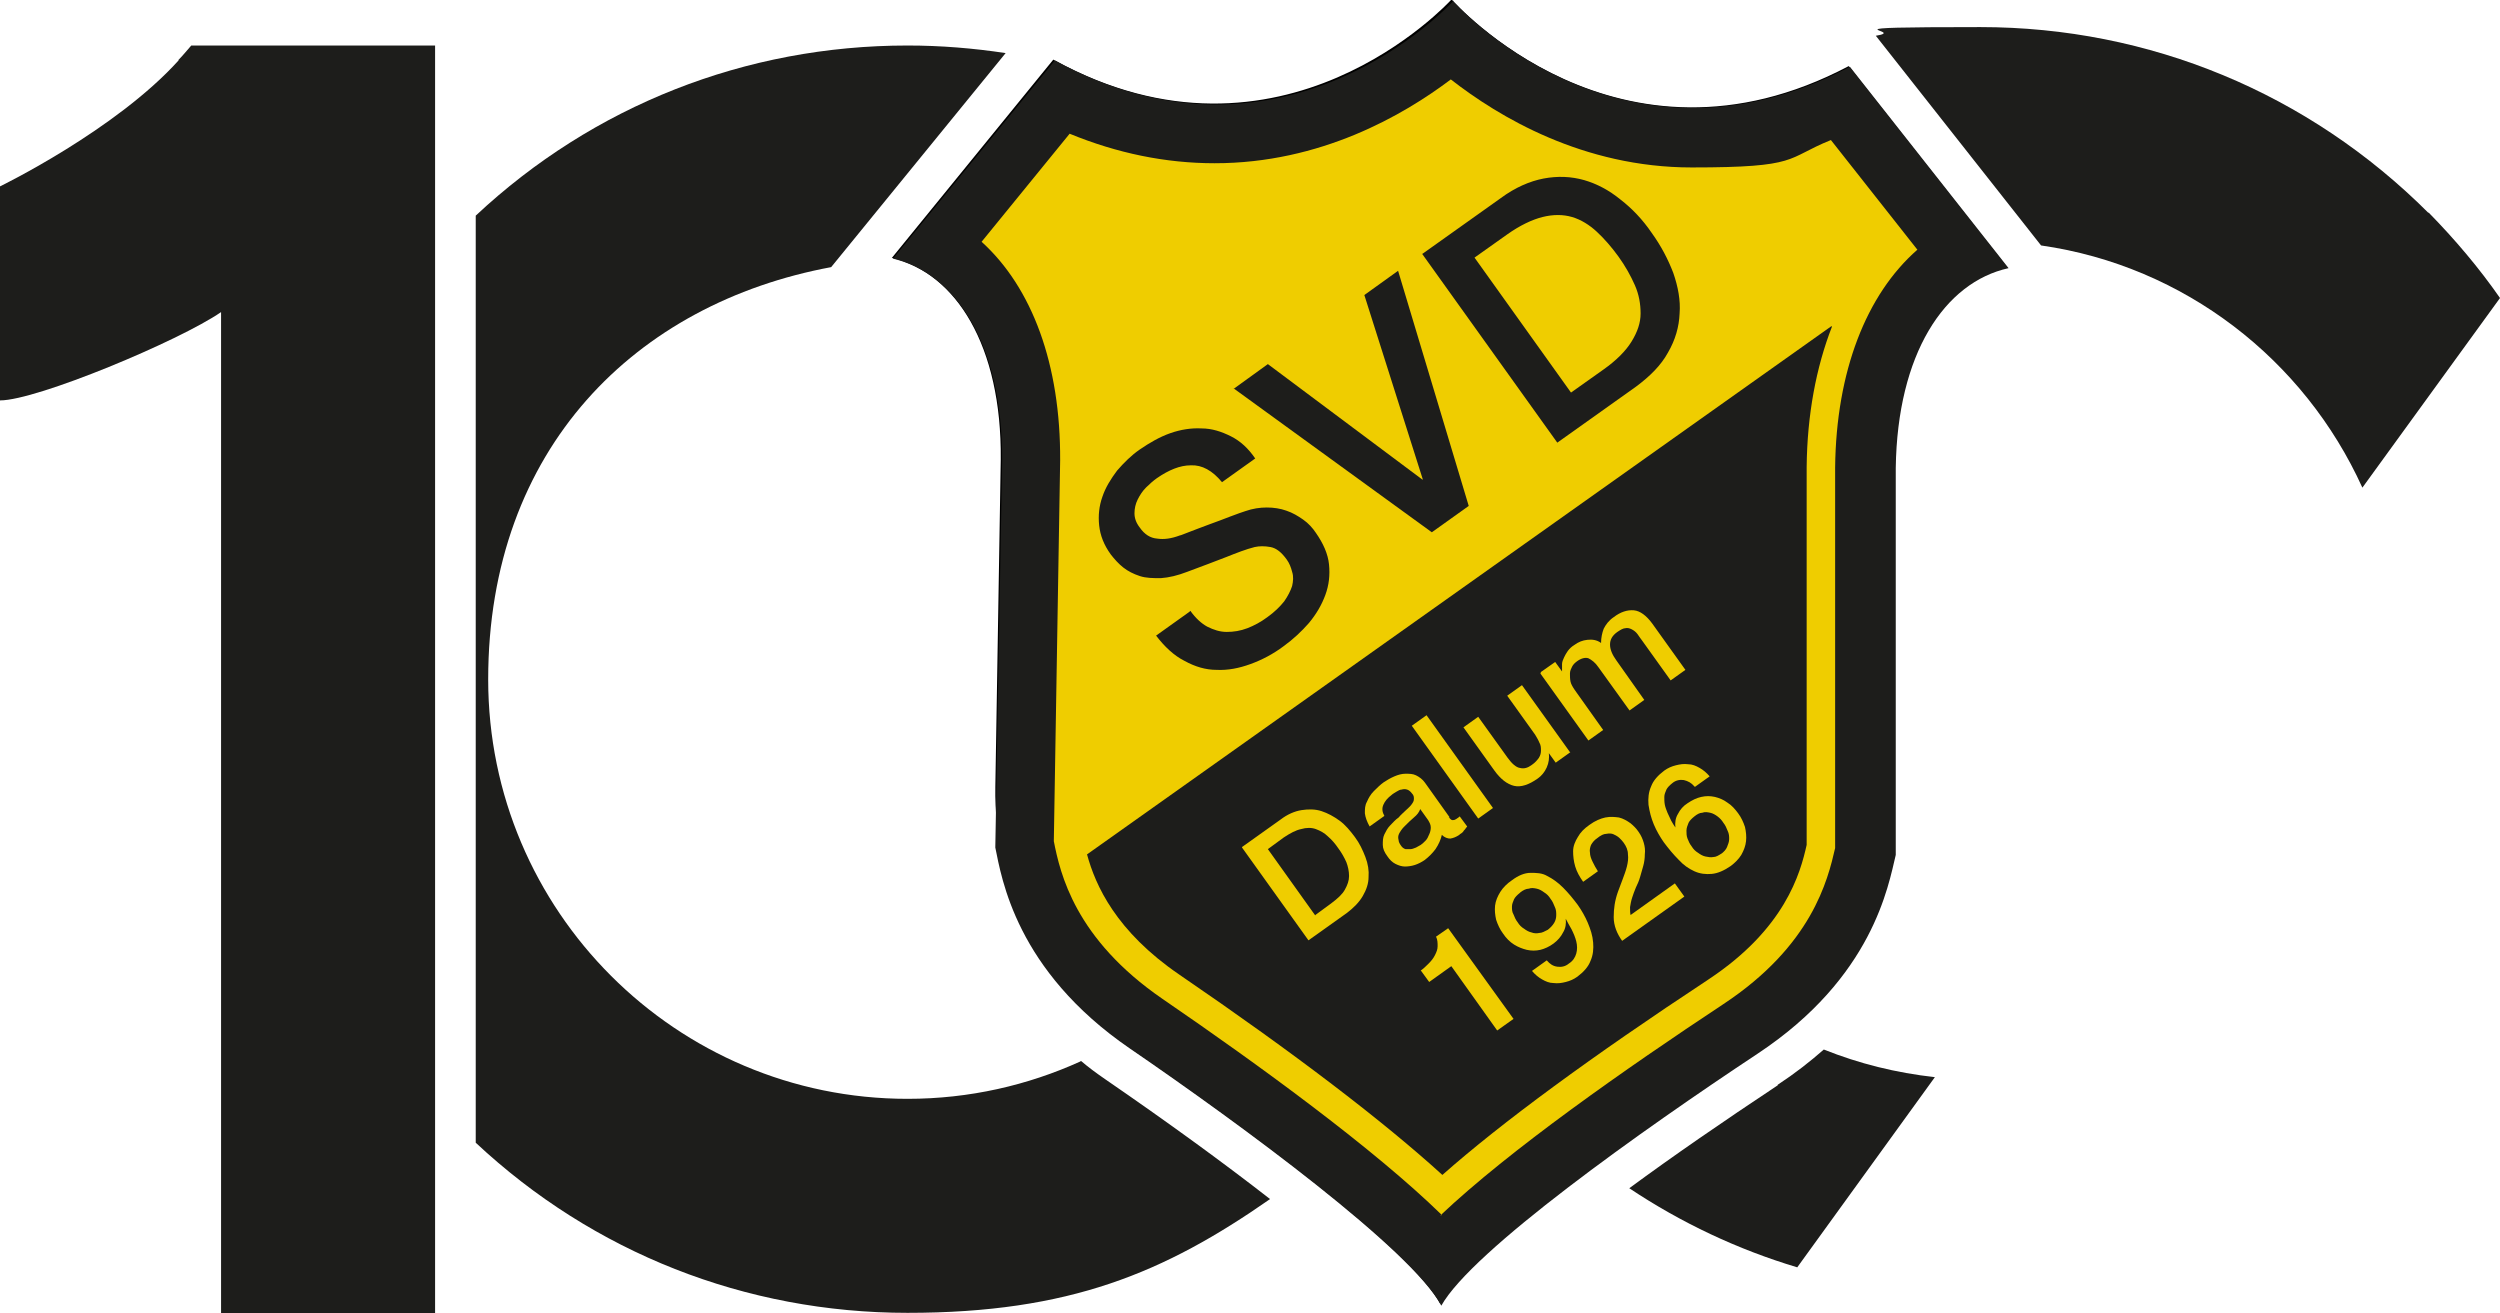 <?xml version="1.0" encoding="UTF-8" standalone="no"?>
<svg
   id="Ebene_1"
   version="1.1"
   viewBox="0 0 461.4 242.4"
   sodipodi:docname="100-Jahre-SVD-einfach-schwarz.svg"
   xml:space="preserve"
   inkscape:version="1.4.2 (f4327f4, 2025-05-13)"
   width="461.4"
   height="242.4"
   xmlns:inkscape="http://www.inkscape.org/namespaces/inkscape"
   xmlns:sodipodi="http://sodipodi.sourceforge.net/DTD/sodipodi-0.dtd"
   xmlns="http://www.w3.org/2000/svg"
   xmlns:svg="http://www.w3.org/2000/svg"><sodipodi:namedview
     id="namedview12"
     pagecolor="#ffffff"
     bordercolor="#000000"
     borderopacity="0.25"
     inkscape:showpageshadow="2"
     inkscape:pageopacity="0.0"
     inkscape:pagecheckerboard="0"
     inkscape:deskcolor="#d1d1d1"
     inkscape:zoom="1.5286851"
     inkscape:cx="137.04588"
     inkscape:cy="124.6169"
     inkscape:window-width="2880"
     inkscape:window-height="1514"
     inkscape:window-x="2869"
     inkscape:window-y="-11"
     inkscape:window-maximized="1"
     inkscape:current-layer="Ebene_1" /><!-- Generator: Adobe Illustrator 29.7.0, SVG Export Plug-In . SVG Version: 2.1.1 Build 138)  --><defs
     id="defs1"><style
       id="style1">
      .st0 {
        fill: #efcd00;
      }
    </style><style
       id="style1-8">
      .st0 {
        fill-rule: evenodd;
      }

      .st0, .st1 {
        fill: #1d1d1b;
      }

      .st2 {
        fill: #efcd00;
      }
    </style></defs><path
     class="st0"
     d="m 328.1,200.3 c -10.1,6.7 -19.4,13.1 -27.4,19 9.6,6.4 20,11.3 31,14.6 l 25.4,-35.1 c -7.2,-0.8 -14,-2.5 -20.5,-5.1 -2.5,2.2 -5.3,4.4 -8.5,6.5 z"
     id="path1"
     style="fill:#1d1d1b;fill-opacity:1" /><path
     class="st0"
     d="M 448.2,39.3 C 426.1,17.2 396.7,5 365.5,5 c -31.2,0 -13,0.6 -19.3,1.6 l 30.5,38.7 c 26.5,3.8 48.6,21.1 59.3,44.7 l 25.4,-35 c -3.9,-5.6 -8.3,-10.8 -13.2,-15.8 z"
     id="path2"
     style="fill:#1d1d1b;fill-opacity:1" /><path
     class="st0"
     d="M 33,11.1 C 21.4,24 0,34.4 0,34.4 v 39.5 c 0,0 0,0 0,0 6.8,0 33.1,-11 40.8,-16.3 V 242.4 H 80.3 V 8.4 h -45 c -0.8,0.9 -1.5,1.8 -2.4,2.7 z"
     id="path3"
     style="fill:#1d1d1b;fill-opacity:1" /><path
     class="st0"
     d="m 199.4,195.9 c -9.7,4.4 -20.5,6.9 -31.9,6.9 -42.7,0 -77.4,-34.7 -77.4,-77.4 0,-42.7 27.3,-69.4 63.3,-76.1 L 185.6,9.8 c -5.9,-0.9 -12,-1.4 -18.1,-1.4 -29.9,0 -58,11.1 -79.7,31.4 v 171.1 c 21.7,20.3 49.8,31.4 79.7,31.4 29.9,0 47.4,-7.4 66.9,-21 -8.6,-6.7 -18.9,-14.2 -30.4,-22.1 -1.6,-1.1 -3.1,-2.2 -4.5,-3.4 z"
     id="path4"
     style="fill:#1d1d1b;fill-opacity:1" /><path
     class="st0"
     d="m 267.8,0 c -0.3,0.3 -31.3,34.2 -73.4,11 l -29.8,36.6 c 11.8,2.8 20.3,16.2 20.1,37.2 l -1,60.4 c -0.3,18.4 8.1,36.1 23.1,46.9 0.5,0.4 1,0.7 1.5,1.1 21,14.4 52,37.2 57.5,47.4 5.6,-10.1 37.1,-32.4 58.3,-46.4 0.5,-0.4 1.1,-0.7 1.6,-1.1 15.1,-10.5 23.9,-28 23.9,-46.5 V 86.2 c 0.2,-21 8.9,-34.2 20.8,-36.9 L 341.2,12.2 C 298.6,34.7 268.2,0.2 268,0 Z m 70.8,86 v 60.7 c 0,14.8 -7,28.8 -19.1,37.3 -12.1,8.5 -1,0.7 -1.5,1 -18,11.9 -39.5,27 -52.2,38.9 -12.5,-12.2 -33.6,-27.6 -51.5,-39.8 -0.5,-0.3 -1,-0.7 -1.5,-1 -11.9,-8.7 -18.7,-22.8 -18.4,-37.6 l 1,-60.7 C 195.5,67.1 190.2,52.9 181,44.4 l 16.3,-20 c 8.8,3.6 17.7,5.5 26.7,5.5 19.5,0 34.8,-8.8 43.6,-15.4 8.8,6.9 24.4,16.2 44.4,16.2 20,0 17.2,-1.7 25.7,-5 l 15.9,20.2 c -9.4,8.3 -14.9,22.5 -15.1,40.1 z"
     id="path5"
     style="fill:#000000;fill-opacity:1" /><polygon
     class="st0"
     points=""
     id="polygon5"
     transform="translate(-67.1,-408.2)" /><path
     class="st0"
     d="m 311.8,156 c 0.3,0.5 0.7,0.9 1.1,1.2 0.4,0.3 0.9,0.6 1.4,0.7 0.5,0.1 1,0.2 1.5,0 0.5,0 1,-0.3 1.5,-0.6 0.5,-0.4 0.9,-0.8 1.1,-1.2 0.2,-0.5 0.3,-0.9 0.4,-1.4 0,-0.5 0,-1 -0.2,-1.5 -0.2,-0.5 -0.4,-1 -0.8,-1.4 -0.3,-0.4 -0.7,-0.8 -1.1,-1.2 -0.4,-0.3 -0.9,-0.6 -1.3,-0.7 -0.5,-0.1 -1,-0.2 -1.5,0 -0.5,0 -1,0.3 -1.5,0.6 -0.5,0.4 -0.9,0.8 -1.1,1.2 -0.2,0.5 -0.4,0.9 -0.4,1.4 0,0.5 0,1 0.2,1.5 0.2,0.5 0.4,1 0.8,1.5 z"
     id="path6"
     style="fill:#000000;fill-opacity:1" /><path
     class="st0"
     d="m 258.3,153 c -0.2,0.3 -0.4,0.6 -0.5,0.9 0,0.3 -0.1,0.6 0,1 0,0.3 0.2,0.7 0.5,1 0.2,0.3 0.5,0.5 0.8,0.6 0.3,0 0.7,0 1,0 0.3,0 0.7,-0.2 1,-0.3 0.3,-0.2 0.6,-0.3 0.9,-0.5 0.3,-0.2 0.6,-0.5 0.9,-0.8 0.3,-0.3 0.5,-0.7 0.7,-1.1 0.2,-0.4 0.3,-0.8 0.3,-1.3 0,-0.4 -0.2,-0.9 -0.5,-1.3 l -1.5,-2 c -0.2,0.6 -0.6,1.1 -1.2,1.6 -0.6,0.5 -1.1,1 -1.6,1.6 -0.3,0.3 -0.5,0.5 -0.7,0.8 z"
     id="path7"
     style="fill:#000000;fill-opacity:1" /><path
     class="st0"
     d="m 245.4,166.5 c 1.2,-0.8 2,-1.7 2.5,-2.5 0.5,-0.8 0.8,-1.7 0.8,-2.5 0,-0.9 -0.1,-1.7 -0.5,-2.6 -0.4,-0.8 -0.9,-1.7 -1.5,-2.6 -0.6,-0.9 -1.3,-1.6 -2,-2.2 -0.7,-0.6 -1.4,-1.1 -2.3,-1.3 -0.8,-0.2 -1.7,-0.3 -2.7,0 -1,0.2 -2,0.7 -3.2,1.6 l -2.9,2.1 8.7,12.2 2.9,-2.1 z"
     id="path8"
     style="fill:#000000;fill-opacity:1" /><path
     class="st0"
     d="m 285.7,165.7 c -0.3,-0.4 -0.7,-0.8 -1.1,-1.2 -0.4,-0.3 -0.9,-0.6 -1.3,-0.7 -0.5,-0.1 -1,-0.2 -1.5,0 -0.5,0 -1,0.3 -1.5,0.7 -0.5,0.4 -0.9,0.8 -1.1,1.2 -0.2,0.4 -0.4,0.9 -0.4,1.4 0,0.5 0,1 0.2,1.5 0.2,0.5 0.4,1 0.7,1.4 0.3,0.5 0.7,0.9 1.1,1.2 0.4,0.3 0.9,0.6 1.3,0.7 0.5,0.1 1,0.2 1.5,0.1 0.5,0 1,-0.3 1.5,-0.6 0.5,-0.4 0.9,-0.8 1.1,-1.2 0.2,-0.5 0.4,-1 0.4,-1.5 0,-0.5 0,-1 -0.2,-1.5 -0.2,-0.5 -0.4,-1 -0.8,-1.5 z"
     id="path9"
     style="fill:#000000;fill-opacity:1" /><path
     class="st0"
     d="m 217.5,179.6 c 21.4,14.7 37.7,27.1 48.5,36.9 10.9,-9.6 27.4,-21.7 49.1,-36.1 0.1,0 0.3,-0.2 0.4,-0.3 11.1,-7.5 17.7,-20.1 17.7,-33.4 V 85.9 c 0.1,-9.6 1.7,-18.3 4.6,-25.9 l -137.3,97.4 c 1.6,5.7 5.3,14.1 17,22.1 z m 58.4,10.4 -8.5,-11.8 -4.1,2.9 -1.5,-2.2 c 0.6,-0.4 1.1,-0.9 1.6,-1.3 0.5,-0.5 0.9,-1 1.1,-1.5 0.3,-0.5 0.4,-1.1 0.5,-1.7 0,-0.6 0,-1.2 -0.3,-1.7 l 2.2,-1.6 12,16.8 z m 17.3,-13.1 c -0.4,1.1 -1.2,2.1 -2.4,2.9 -0.7,0.5 -1.4,0.8 -2.1,1 -0.8,0.2 -1.5,0.3 -2.2,0.2 -0.7,0 -1.5,-0.3 -2.1,-0.6 -0.7,-0.4 -1.3,-0.9 -1.8,-1.5 l 2.7,-2 c 0.6,0.6 1.2,1 1.9,1.1 0.7,0.1 1.4,0 2.2,-0.6 0.7,-0.5 1.2,-1.1 1.3,-1.8 0.1,-0.7 0.2,-1.4 0,-2.2 -0.2,-0.8 -0.5,-1.5 -0.8,-2.2 -0.4,-0.7 -0.8,-1.4 -1.1,-2 v 0 c 0.1,0.9 0,1.8 -0.4,2.6 -0.4,0.8 -1,1.5 -1.7,2 -0.8,0.6 -1.6,1 -2.5,1.1 -0.8,0.2 -1.7,0.2 -2.5,0 -0.8,-0.2 -1.6,-0.5 -2.3,-1 -0.8,-0.5 -1.4,-1.2 -2.1,-2.1 -0.6,-0.8 -1,-1.7 -1.2,-2.5 -0.2,-0.9 -0.3,-1.8 -0.2,-2.6 0.1,-0.9 0.4,-1.7 1,-2.5 0.5,-0.8 1.2,-1.5 2.1,-2.2 1.2,-0.8 2.3,-1.3 3.4,-1.4 1.1,0 2.1,0 3.1,0.6 1,0.5 2,1.2 2.9,2.1 0.9,0.9 1.8,2 2.7,3.2 0.7,1 1.3,2.1 1.9,3.3 0.5,1.2 0.8,2.4 0.9,3.6 0.1,1.2 0,2.3 -0.5,3.4 z m 5.8,-3.5 c -1,-1.4 -1.5,-2.9 -1.6,-4.4 0,-1.5 0.2,-3 0.7,-4.6 0.3,-0.8 0.5,-1.6 0.9,-2.4 0.3,-0.8 0.6,-1.6 0.8,-2.4 0.2,-0.8 0.3,-1.5 0.2,-2.3 0,-0.7 -0.3,-1.4 -0.7,-2.1 -0.2,-0.3 -0.5,-0.6 -0.8,-0.9 -0.3,-0.3 -0.7,-0.5 -1.1,-0.7 -0.4,-0.1 -0.9,-0.2 -1.4,-0.1 -0.5,0 -1.1,0.3 -1.6,0.7 -0.5,0.4 -0.9,0.8 -1.1,1.3 -0.2,0.5 -0.3,1 -0.2,1.5 0,0.5 0.2,1.1 0.5,1.7 0.3,0.6 0.6,1.2 1,1.8 l -2.7,2 c -0.7,-0.9 -1.2,-1.9 -1.5,-2.8 -0.3,-1 -0.4,-1.9 -0.4,-2.8 0,-0.9 0.4,-1.8 0.8,-2.6 0.5,-0.8 1.2,-1.6 2.1,-2.3 1,-0.7 2,-1.2 2.9,-1.3 0.9,-0.2 1.8,-0.1 2.6,0 0.8,0.2 1.5,0.5 2.1,1 0.6,0.5 1.1,1 1.5,1.5 0.5,0.7 0.8,1.4 1,2 0.2,0.7 0.3,1.4 0.2,2.1 0,0.7 -0.1,1.4 -0.3,2.1 -0.2,0.7 -0.4,1.4 -0.6,2.1 -0.2,0.7 -0.5,1.3 -0.8,2 -0.3,0.6 -0.5,1.3 -0.7,1.9 -0.2,0.6 -0.3,1.2 -0.4,1.7 0,0.5 0,1 0.1,1.5 l 8.2,-5.8 1.7,2.4 z m 14.3,-32 c 0.7,0.4 1.3,0.9 1.8,1.5 l -2.7,2 c -0.6,-0.6 -1.2,-1 -1.9,-1.1 -0.7,-0.1 -1.4,0 -2.2,0.6 -0.5,0.4 -0.9,0.8 -1.1,1.2 -0.2,0.4 -0.4,0.9 -0.4,1.4 0,0.5 0,1 0.1,1.5 0.1,0.5 0.3,1 0.5,1.5 0.2,0.5 0.5,1 0.7,1.4 0.3,0.5 0.5,0.9 0.7,1.3 v 0 c -0.1,-0.9 0,-1.8 0.4,-2.6 0.4,-0.8 1,-1.5 1.7,-2 0.8,-0.6 1.7,-1 2.5,-1.2 0.9,-0.2 1.7,-0.2 2.5,0 0.8,0.2 1.6,0.5 2.3,1 0.7,0.5 1.4,1.2 2,2 0.6,0.8 1,1.7 1.2,2.5 0.2,0.9 0.3,1.8 0.2,2.6 -0.1,0.9 -0.4,1.7 -0.9,2.5 -0.5,0.8 -1.1,1.5 -2,2.1 -1.2,0.9 -2.4,1.4 -3.5,1.5 -1.1,0.1 -2.2,0 -3.2,-0.5 -1,-0.5 -2,-1.2 -2.9,-2.1 -0.9,-0.9 -1.8,-2 -2.7,-3.2 -0.7,-1 -1.3,-2.1 -1.9,-3.3 -0.5,-1.2 -0.8,-2.4 -0.9,-3.6 -0.1,-1.2 0,-2.3 0.5,-3.4 0.4,-1.1 1.2,-2.1 2.4,-2.9 0.7,-0.5 1.4,-0.8 2.1,-1 0.7,-0.2 1.5,-0.3 2.2,-0.2 0.7,0 1.5,0.3 2.1,0.6 z m -26.7,-19.4 1.2,1.7 v 0 c 0,-0.5 0,-0.9 0,-1.4 0,-0.4 0.2,-0.8 0.3,-1.2 0.2,-0.4 0.4,-0.8 0.7,-1.1 0.3,-0.4 0.7,-0.7 1.2,-1.1 0.8,-0.5 1.6,-0.9 2.5,-1 0.9,-0.1 1.7,0 2.5,0.6 0,-1 0.2,-1.9 0.5,-2.7 0.3,-0.8 1,-1.5 1.9,-2.2 1.3,-0.9 2.6,-1.3 3.7,-1.2 1.2,0.1 2.3,0.9 3.4,2.4 l 6.1,8.5 -2.7,2 -5.2,-7.2 c -0.4,-0.5 -0.7,-0.9 -1,-1.3 -0.3,-0.4 -0.7,-0.7 -1,-0.9 -0.4,-0.2 -0.8,-0.3 -1.2,-0.2 -0.4,0 -0.9,0.3 -1.4,0.7 -0.9,0.7 -1.4,1.4 -1.4,2.3 0,0.9 0.4,1.8 1.1,2.9 l 5.2,7.3 -2.7,2 -5.7,-7.9 c -0.6,-0.9 -1.2,-1.4 -1.9,-1.6 -0.6,-0.2 -1.4,0 -2.2,0.6 -0.4,0.3 -0.6,0.6 -0.9,0.9 -0.2,0.4 -0.4,0.8 -0.4,1.2 0,0.4 0,0.9 0.1,1.4 0.1,0.5 0.4,1 0.7,1.5 l 5.3,7.4 -2.7,2 -8.9,-12.4 2.6,-1.9 z m -14.1,10.1 5.4,7.6 c 0.8,1.1 1.5,1.7 2.3,1.9 0.7,0.2 1.5,0 2.2,-0.6 0.6,-0.4 1,-0.8 1.2,-1.3 0.3,-0.4 0.4,-0.9 0.4,-1.4 0,-0.5 0,-0.9 -0.2,-1.4 -0.2,-0.5 -0.5,-1 -0.8,-1.5 l -5.1,-7.2 2.7,-2 8.9,12.4 -2.7,1.9 -1.2,-1.7 v 0 c 0.1,0.9 0,1.8 -0.4,2.6 -0.4,0.8 -0.9,1.5 -1.6,2 -1.6,1.2 -3.1,1.6 -4.4,1.3 -1.3,-0.3 -2.5,-1.2 -3.7,-2.9 l -5.6,-7.9 2.7,-2 z m -9.5,-0.3 12.2,17.1 -2.7,2 -12.2,-17.1 z m -11.2,15.9 c 0.3,-0.7 0.7,-1.3 1.3,-1.9 0.6,-0.6 1.2,-1.1 1.9,-1.6 0.6,-0.4 1.3,-0.8 1.9,-1.1 0.7,-0.3 1.4,-0.5 2,-0.5 0.7,0 1.3,0 1.9,0.3 0.6,0.2 1.2,0.7 1.6,1.4 l 4.6,6.4 c 0.2,0.3 0.5,0.5 0.6,0.6 0.2,0 0.4,0 0.7,-0.2 0,0 0.2,-0.1 0.3,-0.2 0.1,0 0.2,-0.2 0.4,-0.3 l 1.4,1.9 c 0,0.1 -0.2,0.2 -0.3,0.4 -0.1,0.1 -0.3,0.3 -0.4,0.4 -0.1,0.1 -0.3,0.3 -0.4,0.4 -0.1,0.1 -0.3,0.2 -0.4,0.3 -0.6,0.4 -1.1,0.6 -1.6,0.7 -0.5,0 -1,-0.2 -1.6,-0.7 -0.2,0.9 -0.6,1.8 -1.2,2.6 -0.6,0.8 -1.3,1.5 -2,2 -0.6,0.4 -1.1,0.7 -1.8,0.9 -0.6,0.2 -1.2,0.3 -1.8,0.3 -0.6,0 -1.2,-0.2 -1.7,-0.5 -0.6,-0.3 -1.1,-0.7 -1.5,-1.3 -0.5,-0.8 -0.9,-1.5 -0.9,-2.2 0,-0.7 0,-1.3 0.3,-1.9 0.3,-0.6 0.6,-1.2 1.1,-1.7 0.5,-0.5 1,-1 1.5,-1.5 0.4,-0.4 0.8,-0.9 1.3,-1.2 0.4,-0.4 0.8,-0.7 1,-1.1 0.3,-0.3 0.4,-0.7 0.5,-1 0,-0.3 0,-0.7 -0.3,-1.1 -0.2,-0.4 -0.5,-0.6 -0.9,-0.7 -0.3,-0.1 -0.7,-0.1 -1,0 -0.3,0 -0.7,0.2 -1,0.4 -0.3,0.2 -0.6,0.4 -0.9,0.6 -0.8,0.5 -1.3,1.2 -1.5,1.8 -0.3,0.7 -0.2,1.4 0.2,2.1 l -2.7,2 c -0.5,-0.8 -0.8,-1.6 -0.8,-2.4 0,-0.8 0,-1.5 0.4,-2.2 z m -15.7,3.3 c 1.3,-0.9 2.6,-1.5 3.9,-1.8 1.3,-0.2 2.5,-0.2 3.7,0.2 1.2,0.3 2.3,0.9 3.3,1.8 1,0.8 2,1.8 2.8,3 0.8,1.2 1.5,2.4 1.9,3.6 0.4,1.3 0.6,2.5 0.6,3.7 0,1.2 -0.4,2.4 -1,3.5 -0.6,1.1 -1.6,2.2 -2.9,3.1 l -7.1,5.1 -12.2,-17.1 7.1,-5.1 z"
     id="path10"
     style="fill:#000000;fill-opacity:1" /><path
     class="st0"
     d="m 204.7,102.1 c 0.7,0.9 1.4,1.7 2.3,2.4 0.9,0.7 1.9,1.2 3,1.6 1.1,0.4 2.4,0.5 3.9,0.4 1.4,0 3.1,-0.5 4.8,-1.1 2.9,-1.1 5.3,-2 7.2,-2.8 1.9,-0.8 3.7,-1.4 5.2,-1.8 0.9,-0.3 1.9,-0.3 2.9,0 1.1,0.2 2.1,1 3,2.3 0.5,0.7 0.8,1.4 1,2.2 0.2,0.8 0.2,1.7 0,2.6 -0.2,0.9 -0.7,1.9 -1.4,2.8 -0.7,1 -1.8,2 -3.1,2.9 -1.2,0.9 -2.5,1.6 -3.7,2 -1.3,0.5 -2.5,0.7 -3.7,0.7 -1.2,0 -2.4,-0.3 -3.6,-1 -1.1,-0.6 -2.2,-1.6 -3.1,-2.9 l -6.1,4.4 c 1.6,2.1 3.3,3.7 5.2,4.7 1.9,1 3.9,1.6 5.9,1.6 2,0 4.1,-0.3 6.2,-1 2.1,-0.8 4.2,-1.9 6.1,-3.3 1.7,-1.2 3.3,-2.6 4.6,-4.2 1.4,-1.6 2.4,-3.3 3.1,-5.1 0.7,-1.8 0.9,-3.7 0.7,-5.6 -0.2,-2 -1,-3.9 -2.4,-5.9 -0.7,-0.9 -1.4,-1.7 -2.4,-2.4 -0.9,-0.7 -2,-1.3 -3.1,-1.7 -1.1,-0.4 -2.4,-0.6 -3.6,-0.6 -1.3,0 -2.6,0.2 -4,0.7 -0.5,0.2 -1.5,0.5 -2.7,1 -1.3,0.5 -2.5,1 -3.9,1.5 -1.3,0.5 -2.5,0.9 -3.6,1.3 -1.1,0.4 -1.7,0.6 -1.8,0.7 -1.5,0.5 -2.9,0.7 -4.1,0.6 -1.3,-0.2 -2.3,-0.8 -3.2,-2.1 -0.6,-0.9 -1,-1.8 -1,-2.6 0,-0.9 0.2,-1.7 0.5,-2.5 0.4,-0.8 0.9,-1.5 1.5,-2.2 0.6,-0.7 1.3,-1.3 2,-1.8 2.1,-1.5 4.2,-2.3 6.2,-2.3 2,0 3.9,1 5.7,3.1 l 6.1,-4.4 c -1.3,-1.8 -2.8,-3.2 -4.5,-4 -1.7,-0.9 -3.5,-1.3 -5.4,-1.4 -1.9,0 -3.8,0.2 -5.8,0.9 -1.9,0.7 -3.8,1.7 -5.7,3 -1.6,1.1 -3,2.4 -4.2,3.9 -1.2,1.5 -2.2,3.1 -2.8,4.8 -0.6,1.7 -0.8,3.5 -0.6,5.3 0.2,1.8 0.9,3.6 2.2,5.4 z"
     id="path11"
     style="fill:#000000;fill-opacity:1" /><polygon
     class="st0"
     points="318.6,462.6 329.5,496.5 329.4,496.6 300.9,475.3 294.5,479.8 331.1,506.4 337.9,501.5 324.8,458.1 "
     id="polygon11"
     style="fill:#000000;fill-opacity:1"
     transform="translate(-67.1,-408.2)" /><path
     class="st0"
     d="m 301.6,71.2 c 2.7,-1.9 4.6,-4 5.9,-6.3 1.3,-2.3 2,-4.7 2.1,-7.2 0.1,-2.5 -0.3,-5 -1.2,-7.5 -0.9,-2.5 -2.2,-5 -4,-7.4 -1.7,-2.4 -3.6,-4.5 -5.8,-6.1 -2.1,-1.7 -4.4,-2.9 -6.7,-3.6 -2.4,-0.7 -4.9,-0.8 -7.5,-0.3 -2.6,0.5 -5.2,1.7 -7.9,3.6 l -14.4,10.3 25,34.8 14.4,-10.3 z M 277.8,43.1 c 2.4,-1.7 4.5,-2.8 6.5,-3.2 2,-0.4 3.8,-0.4 5.4,0 1.7,0.5 3.2,1.4 4.6,2.7 1.4,1.3 2.7,2.8 4,4.6 1.3,1.8 2.3,3.5 3,5.2 0.8,1.7 1.1,3.5 1.1,5.2 0,1.7 -0.6,3.5 -1.7,5.2 -1.1,1.7 -2.8,3.4 -5.2,5.1 l -6,4.3 -17.8,-24.9 6,-4.3 z"
     id="path12"
     style="fill:#000000;fill-opacity:1" /><g
     id="g12"
     transform="matrix(0.973,0,0,0.973,-347.663,-144.721)"><path
       class="st1"
       d="m 632.8,148.8 c 0,0 31.4,35.8 75.4,12.6 l 30.1,38.2 c -12.2,2.7 -21.1,16.3 -21.4,37.9 v 73.4 c -1.4,5.8 -4.3,23.2 -26.2,37.7 -21.9,14.5 -54.2,37.4 -60,47.8 -5.6,-10.5 -37.5,-34 -59.1,-48.8 -21.6,-14.8 -24.3,-32.3 -25.5,-38.1 l 1.3,-73.4 c 0.1,-21.6 -8.5,-35.4 -20.7,-38.3 l 30.7,-37.6 c 43.6,24 75.6,-11.3 75.6,-11.3"
       id="path23" /><path
       class="st2"
       d="m 630.8,379.2 c -12.8,-12.5 -34.6,-28.4 -53,-41 -16.6,-11.4 -19.4,-23.8 -20.6,-29.9 l 1.2,-72.2 c 0.1,-18.2 -5.3,-32.8 -14.9,-41.5 l 16.7,-20.5 c 9,3.7 18.2,5.6 27.5,5.6 20.1,0 35.8,-9.1 44.8,-15.9 9.1,7.1 25.1,16.7 45.7,16.7 20.6,0 17.7,-1.7 26.4,-5.2 l 16.4,20.8 c -9.7,8.5 -15.4,23.1 -15.6,41.3 v 72.2 c -1.4,6.1 -4.4,18.5 -21.2,29.6 -18.6,12.3 -40.6,27.7 -53.7,40.1 z"
       id="path24" /><path
       class="st1"
       d="m 704.8,210.7 c -3,7.7 -4.7,16.7 -4.8,26.6 V 309 c -1.2,5.4 -4.1,15.9 -18.6,25.5 -22.3,14.7 -39.3,27.2 -50.5,37.1 -11.1,-10.1 -27.8,-22.9 -49.9,-38 -12,-8.2 -15.9,-16.9 -17.5,-22.8 L 704.7,210.6 Z"
       id="path25" /><g
       id="g28"><path
         class="st1"
         d="m 583.1,264.6 c 1,1.4 2.1,2.4 3.2,3 1.2,0.6 2.4,1 3.7,1 1.3,0 2.6,-0.2 3.9,-0.7 1.3,-0.5 2.6,-1.2 3.8,-2.1 1.4,-1 2.4,-2 3.2,-3 0.7,-1 1.2,-2 1.5,-2.9 0.2,-0.9 0.3,-1.8 0,-2.7 -0.2,-0.8 -0.5,-1.6 -1,-2.3 -1,-1.4 -2,-2.2 -3.1,-2.4 -1.1,-0.2 -2.1,-0.2 -3,0 -1.6,0.4 -3.4,1.1 -5.4,1.9 -2,0.8 -4.5,1.7 -7.4,2.8 -1.8,0.7 -3.5,1.1 -5,1.2 -1.5,0 -2.8,0 -4,-0.4 -1.2,-0.4 -2.2,-0.9 -3.1,-1.6 -0.9,-0.7 -1.7,-1.6 -2.4,-2.5 -1.3,-1.8 -2,-3.6 -2.2,-5.5 -0.2,-1.9 0,-3.7 0.6,-5.4 0.6,-1.8 1.6,-3.4 2.8,-5 1.3,-1.5 2.7,-2.9 4.3,-4 1.9,-1.3 3.8,-2.4 5.8,-3.1 2,-0.7 4,-1 5.9,-0.9 2,0 3.8,0.6 5.6,1.5 1.8,0.9 3.3,2.3 4.6,4.2 l -6.3,4.5 c -1.8,-2.2 -3.8,-3.3 -5.9,-3.2 -2.1,0 -4.2,0.9 -6.4,2.4 -0.7,0.5 -1.4,1.1 -2.1,1.8 -0.7,0.7 -1.2,1.5 -1.6,2.3 -0.4,0.8 -0.6,1.7 -0.6,2.6 0,0.9 0.3,1.8 1,2.7 0.9,1.3 2,2 3.3,2.1 1.3,0.2 2.7,0 4.3,-0.6 0.2,0 0.8,-0.3 1.9,-0.7 1.1,-0.4 2.3,-0.9 3.7,-1.4 1.4,-0.5 2.7,-1 4,-1.5 1.3,-0.5 2.2,-0.8 2.8,-1 1.4,-0.5 2.8,-0.7 4.1,-0.7 1.3,0 2.6,0.2 3.7,0.6 1.2,0.4 2.2,1 3.2,1.7 1,0.7 1.8,1.6 2.4,2.5 1.4,2 2.3,4 2.5,6 0.2,2 0,3.9 -0.7,5.8 -0.7,1.9 -1.7,3.6 -3.1,5.3 -1.4,1.6 -3,3.1 -4.8,4.4 -2,1.5 -4.1,2.6 -6.3,3.4 -2.2,0.8 -4.3,1.2 -6.4,1.1 -2.1,0 -4.1,-0.6 -6.1,-1.7 -2,-1 -3.8,-2.7 -5.4,-4.8 l 6.3,-4.5 z"
         id="path26" /><path
         class="st1"
         d="m 591.3,222.5 6.5,-4.7 29.3,21.9 h 0.1 c 0,0 -11.1,-35 -11.1,-35 l 6.4,-4.6 13.4,44.6 -7,5 -37.6,-27.3 z"
         id="path27" /><path
         class="st1"
         d="M 627.1,196.9 642,186.3 c 2.7,-2 5.5,-3.2 8.1,-3.7 2.7,-0.5 5.2,-0.4 7.7,0.3 2.4,0.7 4.7,1.9 6.9,3.7 2.2,1.7 4.2,3.8 5.9,6.3 1.8,2.5 3.1,5 4.1,7.6 0.9,2.6 1.4,5.2 1.2,7.7 -0.1,2.5 -0.8,5 -2.2,7.4 -1.3,2.4 -3.4,4.5 -6.1,6.5 L 652.7,232.7 627,196.8 Z m 28.2,26.3 6.2,-4.4 c 2.4,-1.7 4.2,-3.5 5.3,-5.3 1.1,-1.8 1.7,-3.5 1.7,-5.3 0,-1.8 -0.3,-3.6 -1.1,-5.4 -0.8,-1.8 -1.8,-3.6 -3.1,-5.4 -1.3,-1.8 -2.7,-3.4 -4.1,-4.7 -1.4,-1.3 -3,-2.3 -4.7,-2.8 -1.7,-0.5 -3.6,-0.5 -5.6,0 -2,0.5 -4.3,1.6 -6.7,3.3 l -6.2,4.4 z"
         id="path28" /></g><g
       id="g33"><path
         class="st2"
         d="m 592.9,309.4 7.3,-5.2 c 1.3,-1 2.7,-1.6 4,-1.8 1.3,-0.2 2.6,-0.2 3.8,0.2 1.2,0.4 2.3,1 3.4,1.8 1.1,0.8 2,1.9 2.9,3.1 0.9,1.2 1.5,2.5 2,3.8 0.5,1.3 0.7,2.6 0.6,3.8 0,1.2 -0.4,2.4 -1.1,3.6 -0.7,1.2 -1.7,2.2 -3,3.2 l -7.3,5.2 -12.6,-17.6 z m 13.9,12.9 3,-2.2 c 1.2,-0.9 2.1,-1.7 2.6,-2.6 0.5,-0.9 0.8,-1.7 0.8,-2.6 0,-0.9 -0.2,-1.8 -0.5,-2.6 -0.4,-0.9 -0.9,-1.8 -1.5,-2.6 -0.6,-0.9 -1.3,-1.7 -2,-2.3 -0.7,-0.7 -1.5,-1.1 -2.3,-1.4 -0.8,-0.3 -1.8,-0.3 -2.8,0 -1,0.2 -2.1,0.8 -3.3,1.6 l -3,2.2 9,12.6 z"
         id="path29" /><path
         class="st2"
         d="m 632.1,303.7 c 0.2,0.3 0.5,0.6 0.7,0.6 0.2,0 0.4,0 0.7,-0.2 0,0 0.2,-0.1 0.3,-0.2 0.1,0 0.2,-0.2 0.4,-0.3 l 1.4,1.9 c 0,0.1 -0.2,0.2 -0.3,0.4 -0.1,0.2 -0.3,0.3 -0.4,0.5 -0.1,0.2 -0.3,0.3 -0.4,0.4 -0.2,0.1 -0.3,0.2 -0.4,0.3 -0.6,0.4 -1.1,0.6 -1.7,0.7 -0.5,0 -1.1,-0.2 -1.6,-0.7 -0.2,0.9 -0.6,1.8 -1.2,2.7 -0.6,0.8 -1.3,1.5 -2.1,2.1 -0.6,0.4 -1.2,0.7 -1.8,0.9 -0.6,0.2 -1.3,0.3 -1.9,0.3 -0.6,0 -1.2,-0.2 -1.8,-0.5 -0.6,-0.3 -1.1,-0.8 -1.5,-1.4 -0.6,-0.8 -0.9,-1.5 -0.9,-2.2 0,-0.7 0,-1.4 0.3,-2 0.3,-0.6 0.6,-1.2 1.1,-1.7 0.5,-0.5 1,-1.1 1.6,-1.5 0.4,-0.5 0.9,-0.9 1.3,-1.3 0.4,-0.4 0.8,-0.7 1.1,-1.1 0.3,-0.4 0.5,-0.7 0.5,-1.1 0,-0.4 0,-0.7 -0.4,-1.1 -0.3,-0.4 -0.6,-0.6 -0.9,-0.7 -0.3,-0.1 -0.7,-0.1 -1,0 -0.3,0 -0.7,0.2 -1,0.4 -0.3,0.2 -0.7,0.4 -0.9,0.6 -0.8,0.6 -1.3,1.2 -1.6,1.9 -0.3,0.7 -0.2,1.4 0.2,2.1 l -2.8,2 c -0.5,-0.9 -0.8,-1.7 -0.9,-2.5 0,-0.8 0,-1.5 0.4,-2.2 0.3,-0.7 0.7,-1.4 1.3,-2 0.6,-0.6 1.2,-1.2 1.9,-1.7 0.6,-0.4 1.3,-0.8 2,-1.1 0.7,-0.3 1.4,-0.5 2.1,-0.5 0.7,0 1.4,0 2,0.3 0.6,0.3 1.2,0.7 1.7,1.4 l 4.7,6.6 z m -5.4,-1.5 c -0.2,0.6 -0.6,1.1 -1.2,1.6 -0.6,0.5 -1.1,1 -1.7,1.6 -0.3,0.3 -0.5,0.5 -0.7,0.8 -0.2,0.3 -0.4,0.6 -0.5,0.9 -0.1,0.3 -0.1,0.6 0,1 0,0.3 0.2,0.7 0.5,1.1 0.2,0.3 0.5,0.5 0.8,0.6 0.3,0 0.7,0 1,0 0.3,0 0.7,-0.2 1,-0.3 0.3,-0.2 0.6,-0.3 0.9,-0.5 0.3,-0.2 0.6,-0.5 0.9,-0.8 0.3,-0.3 0.5,-0.7 0.7,-1.2 0.2,-0.4 0.3,-0.9 0.3,-1.3 0,-0.5 -0.2,-0.9 -0.5,-1.4 z"
         id="path30" /><path
         class="st2"
         d="m 625.1,286.4 2.8,-2 12.6,17.6 -2.8,2 z"
         id="path31" /><path
         class="st2"
         d="m 655.2,291.4 -2.8,2 -1.3,-1.8 v 0 c 0.1,0.9 0,1.8 -0.4,2.7 -0.4,0.9 -1,1.6 -1.7,2.1 -1.7,1.2 -3.2,1.7 -4.5,1.4 -1.3,-0.3 -2.6,-1.3 -3.8,-3 l -5.8,-8.1 2.8,-2 5.6,7.8 c 0.8,1.1 1.6,1.8 2.3,1.9 0.8,0.2 1.5,0 2.3,-0.6 0.6,-0.4 1,-0.9 1.3,-1.3 0.3,-0.5 0.4,-0.9 0.4,-1.4 0,-0.5 0,-1 -0.3,-1.5 -0.2,-0.5 -0.5,-1 -0.8,-1.5 l -5.3,-7.4 2.8,-2 9.1,12.7 z"
         id="path32" /><path
         class="st2"
         d="m 649.6,276.2 2.7,-1.9 1.3,1.8 v 0 c 0,-0.5 0,-1 0,-1.4 0,-0.4 0.2,-0.9 0.4,-1.3 0.2,-0.4 0.4,-0.8 0.7,-1.2 0.3,-0.4 0.7,-0.8 1.2,-1.1 0.8,-0.6 1.6,-0.9 2.5,-1 0.9,-0.1 1.8,0 2.6,0.6 0,-1 0.2,-1.9 0.5,-2.7 0.4,-0.8 1,-1.6 1.9,-2.2 1.3,-1 2.6,-1.4 3.8,-1.3 1.2,0.1 2.4,1 3.5,2.5 l 6.3,8.8 -2.8,2 -5.3,-7.4 c -0.4,-0.5 -0.7,-1 -1,-1.4 -0.3,-0.4 -0.7,-0.7 -1.1,-0.9 -0.4,-0.2 -0.8,-0.3 -1.2,-0.2 -0.4,0 -0.9,0.3 -1.5,0.7 -1,0.7 -1.4,1.5 -1.4,2.4 0,0.9 0.4,1.9 1.2,3 l 5.3,7.5 -2.8,2 -5.9,-8.2 c -0.6,-0.9 -1.3,-1.4 -1.9,-1.7 -0.6,-0.2 -1.4,0 -2.2,0.6 -0.4,0.3 -0.7,0.6 -0.9,1 -0.2,0.4 -0.4,0.8 -0.4,1.3 0,0.5 0,1 0.1,1.5 0.1,0.5 0.4,1 0.8,1.6 l 5.4,7.6 -2.8,2 -9.1,-12.7 z"
         id="path33" /></g><g
       id="g37"><path
         class="st2"
         d="m 626.7,332.9 c 0.6,-0.4 1.1,-0.9 1.6,-1.4 0.5,-0.5 0.9,-1 1.2,-1.6 0.3,-0.6 0.5,-1.1 0.5,-1.7 0,-0.6 0,-1.2 -0.3,-1.8 l 2.3,-1.6 12.4,17.2 -3.1,2.2 -8.7,-12.2 -4.2,3 -1.6,-2.2 z"
         id="path34" /><path
         class="st2"
         d="m 650.7,330.9 c 0.6,0.7 1.2,1.1 2,1.2 0.7,0.1 1.5,0 2.2,-0.6 0.8,-0.5 1.2,-1.2 1.4,-1.9 0.2,-0.7 0.2,-1.5 0,-2.3 -0.2,-0.8 -0.5,-1.5 -0.9,-2.3 -0.4,-0.7 -0.8,-1.4 -1.1,-2 v 0 c 0.1,0.9 0,1.8 -0.5,2.6 -0.4,0.8 -1,1.5 -1.8,2.1 -0.8,0.6 -1.7,1 -2.5,1.2 -0.9,0.2 -1.7,0.2 -2.6,0 -0.8,-0.2 -1.6,-0.5 -2.4,-1 -0.8,-0.5 -1.5,-1.2 -2.1,-2.1 -0.6,-0.8 -1,-1.7 -1.3,-2.6 -0.2,-0.9 -0.3,-1.8 -0.2,-2.7 0.1,-0.9 0.5,-1.8 1,-2.6 0.5,-0.8 1.3,-1.6 2.2,-2.2 1.2,-0.9 2.4,-1.4 3.5,-1.4 1.1,0 2.2,0 3.2,0.6 1,0.5 2,1.2 3,2.2 1,1 1.9,2.1 2.8,3.3 0.7,1 1.4,2.2 1.9,3.4 0.5,1.2 0.9,2.4 1,3.7 0.1,1.2 0,2.4 -0.5,3.5 -0.4,1.1 -1.3,2.1 -2.5,3 -0.7,0.5 -1.4,0.8 -2.2,1 -0.8,0.2 -1.5,0.3 -2.3,0.2 -0.8,0 -1.5,-0.3 -2.2,-0.7 -0.7,-0.4 -1.3,-0.9 -1.9,-1.6 z m -5.1,-12.8 c -0.5,0.4 -0.9,0.8 -1.1,1.2 -0.2,0.5 -0.4,0.9 -0.4,1.4 0,0.5 0,1 0.3,1.5 0.2,0.5 0.4,1 0.8,1.5 0.3,0.5 0.7,0.9 1.2,1.2 0.4,0.3 0.9,0.6 1.4,0.7 0.5,0.2 1,0.2 1.5,0.1 0.5,0 1,-0.3 1.6,-0.6 0.5,-0.4 0.9,-0.8 1.2,-1.3 0.3,-0.5 0.4,-1 0.4,-1.5 0,-0.5 0,-1 -0.3,-1.6 -0.2,-0.5 -0.4,-1 -0.8,-1.5 -0.3,-0.5 -0.7,-0.9 -1.2,-1.2 -0.4,-0.3 -0.9,-0.6 -1.4,-0.7 -0.5,-0.1 -1,-0.2 -1.5,0 -0.5,0 -1.1,0.3 -1.6,0.7 z"
         id="path35" /><path
         class="st2"
         d="m 676.8,318.8 -11.8,8.4 c -1,-1.4 -1.6,-2.9 -1.6,-4.5 0,-1.6 0.2,-3.1 0.8,-4.8 0.3,-0.8 0.6,-1.6 0.9,-2.4 0.3,-0.8 0.6,-1.6 0.8,-2.4 0.2,-0.8 0.3,-1.6 0.2,-2.3 0,-0.8 -0.3,-1.5 -0.8,-2.2 -0.2,-0.3 -0.5,-0.6 -0.8,-0.9 -0.3,-0.3 -0.7,-0.5 -1.1,-0.7 -0.4,-0.2 -0.9,-0.2 -1.4,-0.1 -0.5,0 -1.1,0.3 -1.7,0.8 -0.6,0.4 -0.9,0.8 -1.2,1.3 -0.2,0.5 -0.3,1 -0.2,1.5 0,0.5 0.2,1.1 0.5,1.7 0.3,0.6 0.6,1.2 1,1.8 l -2.8,2 c -0.7,-1 -1.2,-1.9 -1.5,-2.9 -0.3,-1 -0.4,-2 -0.4,-2.9 0,-1 0.4,-1.9 0.9,-2.7 0.5,-0.9 1.2,-1.6 2.2,-2.3 1.1,-0.8 2.1,-1.2 3,-1.4 1,-0.2 1.8,-0.1 2.6,0 0.8,0.2 1.5,0.6 2.2,1.1 0.6,0.5 1.1,1 1.5,1.6 0.5,0.7 0.8,1.4 1,2.1 0.2,0.7 0.3,1.4 0.2,2.2 0,0.7 -0.1,1.5 -0.3,2.2 -0.2,0.7 -0.4,1.4 -0.6,2.1 -0.2,0.7 -0.5,1.4 -0.8,2 -0.3,0.7 -0.5,1.3 -0.7,1.9 -0.2,0.6 -0.3,1.2 -0.4,1.8 0,0.6 0,1.1 0.1,1.5 l 8.4,-6 z"
         id="path36" /><path
         class="st2"
         d="m 678.7,297.9 c -0.6,-0.7 -1.2,-1 -2,-1.2 -0.7,-0.1 -1.5,0 -2.2,0.6 -0.5,0.4 -0.9,0.8 -1.1,1.2 -0.2,0.5 -0.4,0.9 -0.4,1.4 0,0.5 0,1 0.1,1.5 0.1,0.5 0.3,1 0.5,1.5 0.2,0.5 0.5,1 0.7,1.5 0.3,0.5 0.5,0.9 0.8,1.3 v 0 c -0.1,-0.9 0,-1.8 0.5,-2.6 0.4,-0.8 1,-1.5 1.8,-2 0.9,-0.6 1.7,-1 2.6,-1.2 0.9,-0.2 1.7,-0.2 2.6,0 0.8,0.2 1.6,0.5 2.4,1.1 0.8,0.5 1.4,1.2 2,2 0.6,0.8 1,1.7 1.3,2.6 0.2,0.9 0.3,1.8 0.2,2.7 -0.1,0.9 -0.4,1.7 -0.9,2.6 -0.5,0.8 -1.2,1.5 -2,2.1 -1.3,0.9 -2.5,1.4 -3.6,1.5 -1.1,0.1 -2.2,0 -3.3,-0.5 -1.1,-0.5 -2.1,-1.2 -3,-2.2 -1,-1 -1.9,-2.1 -2.8,-3.3 -0.7,-1 -1.4,-2.2 -1.9,-3.4 -0.5,-1.2 -0.8,-2.4 -1,-3.7 -0.1,-1.2 0,-2.4 0.5,-3.5 0.4,-1.1 1.3,-2.1 2.5,-3 0.7,-0.5 1.4,-0.8 2.2,-1 0.8,-0.2 1.5,-0.3 2.3,-0.2 0.8,0 1.5,0.3 2.2,0.7 0.7,0.4 1.3,0.9 1.9,1.6 l -2.8,2 z m 5.1,12.8 c 0.5,-0.4 0.9,-0.8 1.1,-1.3 0.2,-0.5 0.4,-1 0.4,-1.5 0,-0.5 0,-1 -0.3,-1.6 -0.2,-0.5 -0.4,-1 -0.8,-1.5 -0.3,-0.5 -0.7,-0.9 -1.1,-1.2 -0.4,-0.3 -0.9,-0.6 -1.4,-0.7 -0.5,-0.1 -1,-0.2 -1.5,0 -0.5,0 -1,0.3 -1.5,0.7 -0.5,0.4 -0.9,0.8 -1.1,1.2 -0.2,0.5 -0.4,1 -0.4,1.5 0,0.5 0,1 0.2,1.5 0.2,0.5 0.4,1 0.8,1.5 0.3,0.5 0.7,0.9 1.2,1.2 0.4,0.3 0.9,0.6 1.4,0.7 0.5,0.1 1,0.2 1.5,0.1 0.5,0 1,-0.3 1.6,-0.7 z"
         id="path37" /></g></g></svg>
